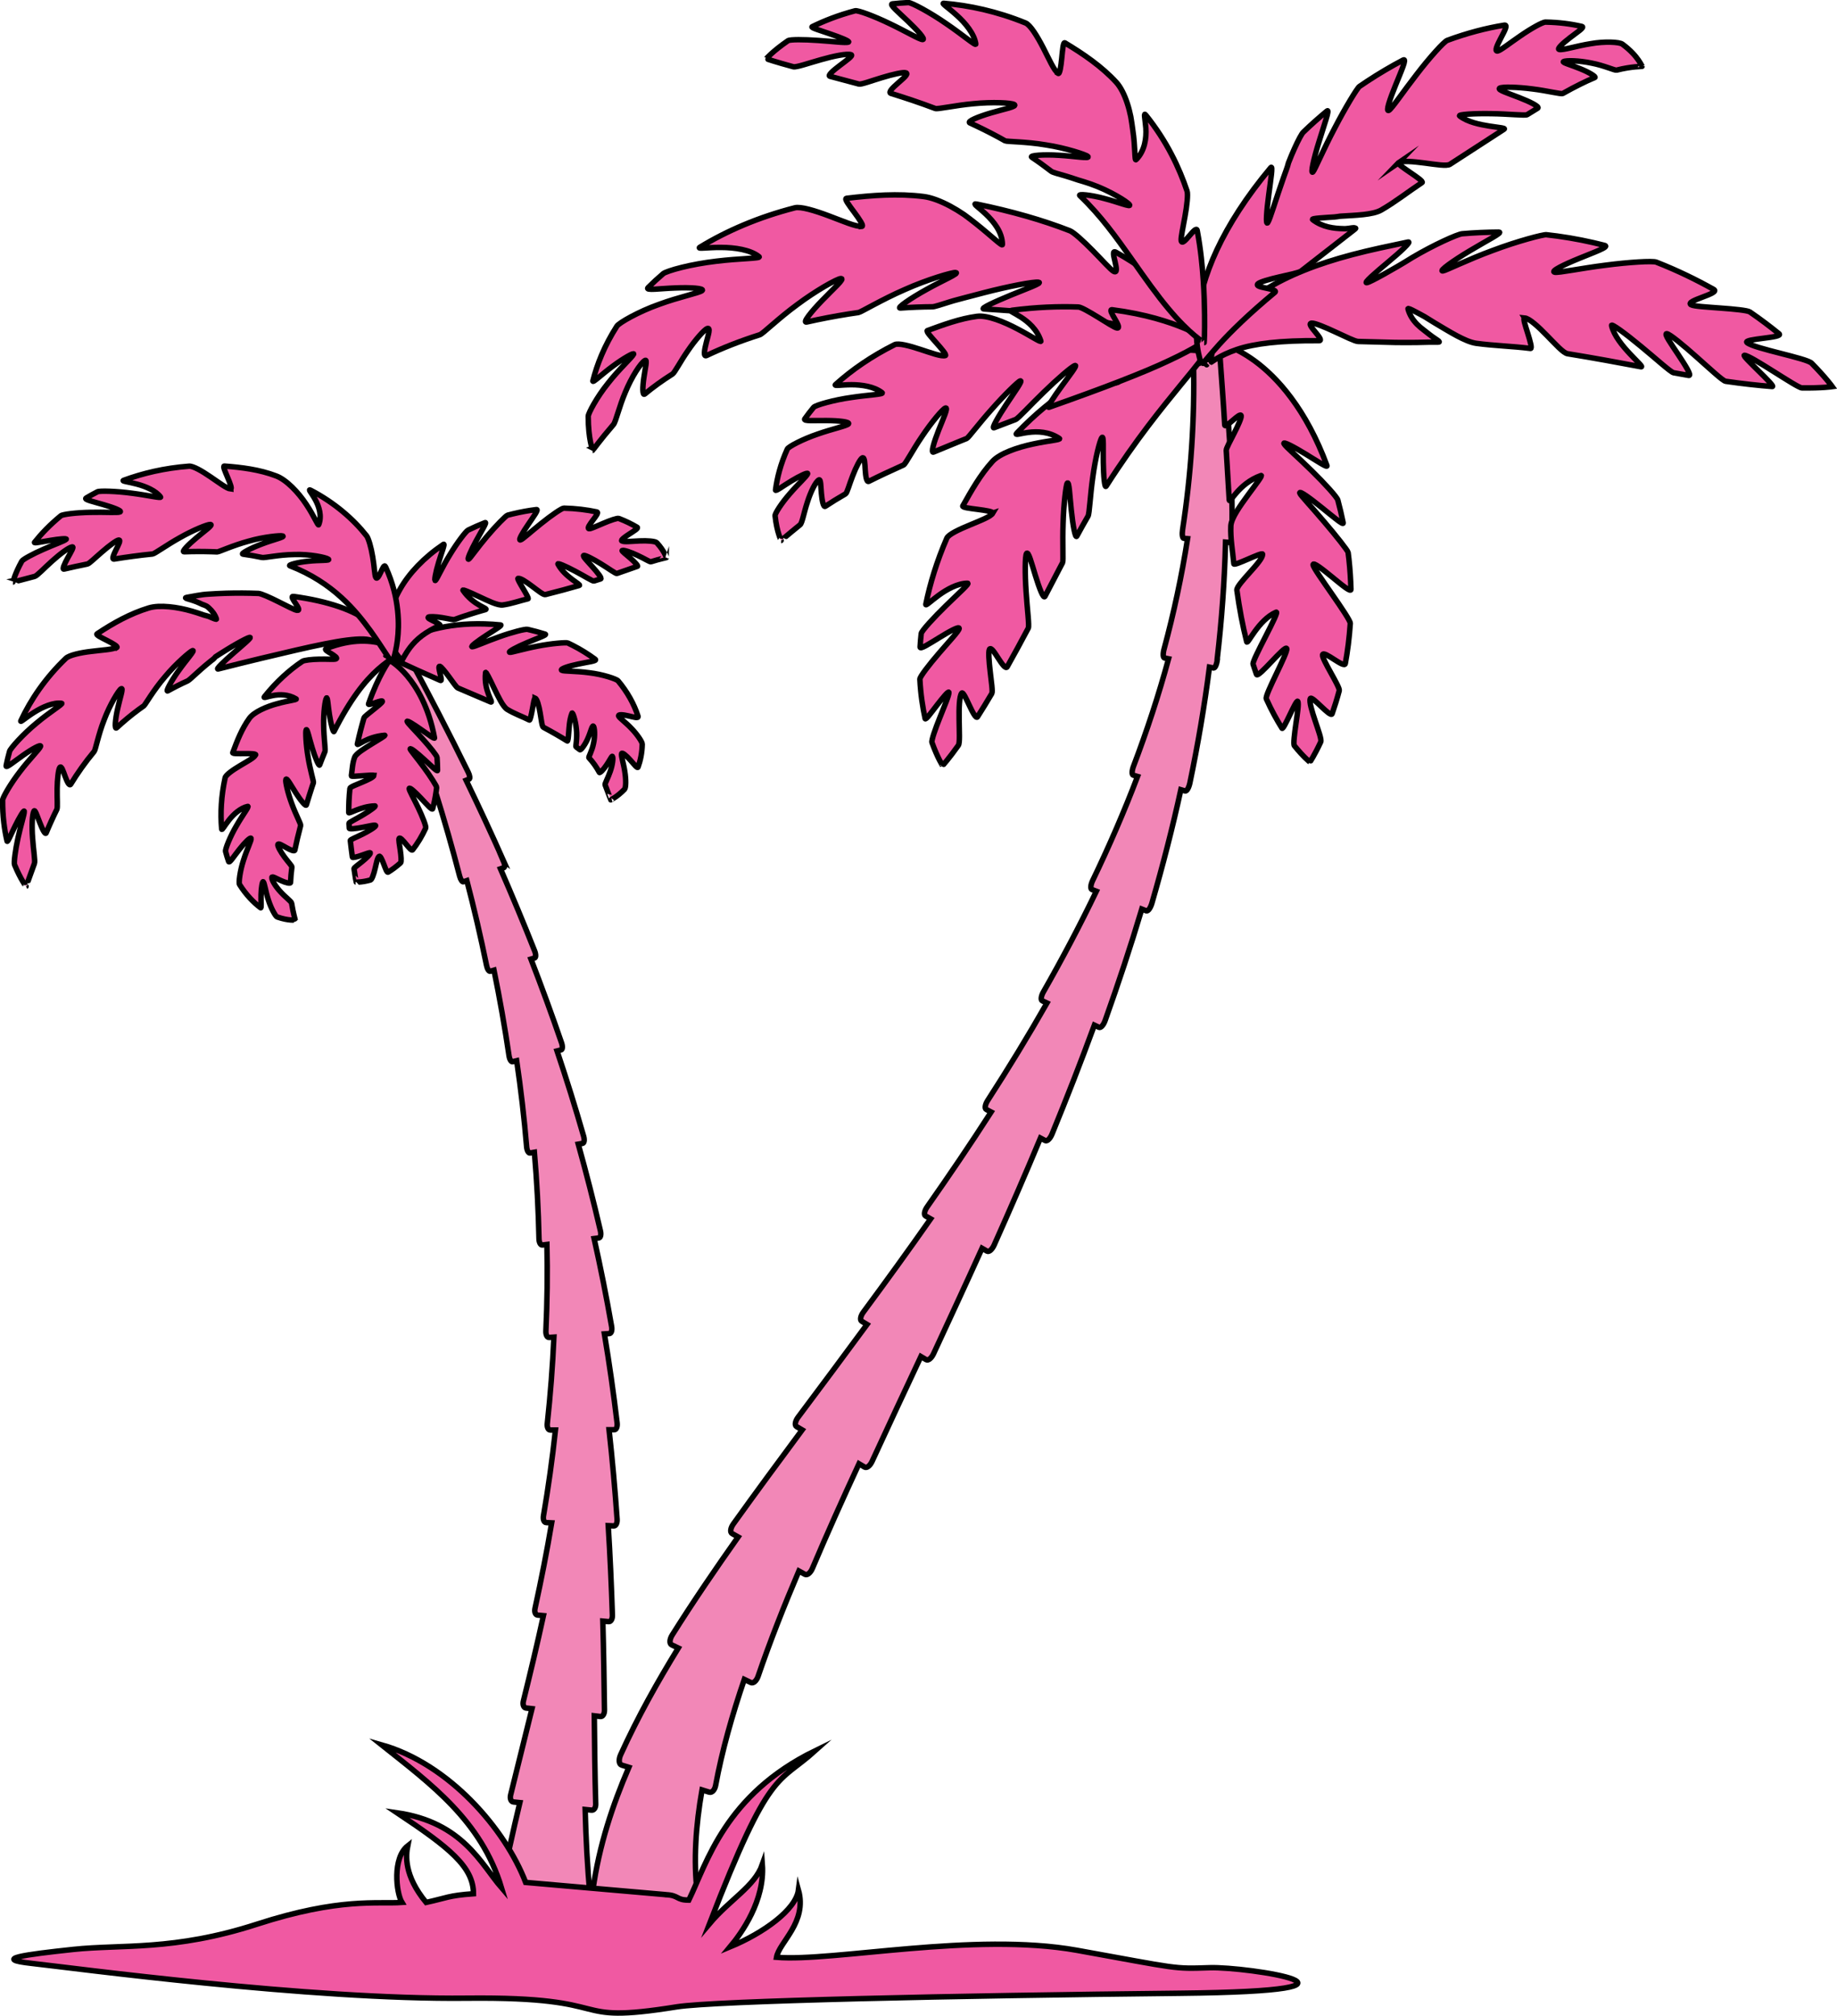 <svg xmlns="http://www.w3.org/2000/svg" id="Layer_2" data-name="Layer 2" viewBox="0 0 335.88 368.5"><defs><style>      .cls-1 {        fill: #f287b7;      }      .cls-1, .cls-2 {        stroke: #000;        stroke-miterlimit: 10;      }      .cls-2 {        fill: #f059a2;      }    </style></defs><g id="Layer_1-2" data-name="Layer 1"><g><path class="cls-1" d="M222.55,120.52c.83-7.13,1.35-14.28,1.53-21.42l.69,.06c.26,.02,.48-.7,.49-1.62,.14-10.56-.47-21.08-1.87-31.45-.12-.9-.4-1.61-.62-1.6l-4.18,.37c-.23,.02-.38,.75-.36,1.63,.22,10.18-.47,20.33-2,30.31-.13,.87-.04,1.59,.22,1.61l.69,.06c-1.07,6.82-2.51,13.56-4.3,20.18-.23,.85-.2,1.58,.08,1.63l.74,.15c-1.81,6.66-3.97,13.21-6.41,19.64-.31,.82-.33,1.56-.04,1.64l.78,.23c-2.46,6.46-5.21,12.79-8.2,19.01-.38,.79-.45,1.53-.15,1.65l.82,.32c-3,6.24-6.24,12.36-9.67,18.38-.44,.77-.54,1.51-.22,1.65l.86,.4c-3.44,6.04-7.06,11.96-10.83,17.8-.48,.74-.6,1.49-.27,1.66l.89,.47c-3.77,5.86-7.68,11.62-11.69,17.33-.51,.73-.65,1.47-.3,1.67l.93,.53c-4.01,5.72-8.12,11.39-12.29,17.03-.54,.72-.67,1.48-.31,1.69l.97,.58c-4.15,5.65-8.37,11.29-12.6,16.95-.54,.72-.67,1.49-.29,1.72l1.03,.61c-4.2,5.68-8.42,11.38-12.58,17.19-.53,.74-.64,1.53-.23,1.76l1.1,.62c-4.11,5.82-8.17,11.75-12.05,17.92-.5,.79-.54,1.61-.09,1.81l1.2,.57c-3.79,6.18-7.4,12.59-10.54,19.51-.4,.88-.32,1.74,.18,1.89l1.32,.41c-2.96,6.87-5.44,14.26-6.57,22.41-.14,1.04,.21,1.9,.74,1.89h17.55c.54,0,.88-.6,.79-1.35-.71-5.88-.28-12.32,.87-18.82l1.32,.41c.49,.15,1-.39,1.16-1.2,1.19-6.41,3.04-12.93,5.25-19.41l1.2,.57c.44,.21,1.02-.29,1.31-1.11,2.2-6.44,4.75-12.88,7.47-19.28l1.1,.61c.41,.23,1.01-.25,1.36-1.06,2.71-6.4,5.58-12.78,8.53-19.15l1.03,.61c.39,.23,1-.25,1.37-1.06,2.93-6.38,5.93-12.76,8.92-19.15l.97,.58c.36,.21,.97-.28,1.34-1.09,2.97-6.41,5.95-12.83,8.87-19.28l.92,.53c.35,.2,.93-.31,1.3-1.14,2.89-6.48,5.73-12.99,8.46-19.54l.89,.47c.33,.17,.89-.37,1.23-1.21,2.7-6.59,5.29-13.22,7.74-19.9l.85,.4c.32,.15,.83-.43,1.13-1.29,2.4-6.73,4.65-13.5,6.69-20.33l.82,.32c.31,.12,.76-.5,1.02-1.37,1.99-6.88,3.78-13.8,5.3-20.77l.78,.23c.29,.09,.68-.57,.87-1.46,1.47-7.02,2.67-14.08,3.58-21.17l.74,.15c.28,.06,.59-.64,.7-1.55Z"></path><path class="cls-1" d="M92.06,157.35c-2.2-4.95-4.48-9.85-6.83-14.71l.55-.22c.2-.08,.13-.65-.18-1.27-3.5-7.14-7.15-14.18-10.9-21.14-.32-.6-.73-1.03-.9-.95l-3.27,1.52c-.17,.08-.11,.66,.13,1.29,2.82,7.31,5.4,14.71,7.72,22.16,.21,.65,.53,1.11,.73,1.03l.55-.22c1.59,5.08,3.05,10.18,4.38,15.31,.17,.66,.49,1.12,.71,1.04l.61-.21c1.34,5.14,2.54,10.31,3.6,15.5,.13,.66,.44,1.14,.69,1.07l.67-.2c1.06,5.2,1.98,10.41,2.75,15.64,.1,.67,.39,1.16,.67,1.09l.73-.18c.77,5.24,1.38,10.5,1.82,15.75,.06,.67,.33,1.17,.63,1.12l.79-.14c.45,5.27,.73,10.55,.84,15.81,.01,.67,.28,1.19,.6,1.15l.85-.1c.12,5.29,.05,10.56-.19,15.82-.03,.67,.22,1.2,.56,1.18l.91-.06c-.24,5.28-.64,10.54-1.21,15.77-.08,.67,.15,1.21,.52,1.21h.97c-.57,5.25-1.3,10.48-2.19,15.68-.11,.66,.1,1.22,.48,1.24l1.02,.05c-.88,5.23-1.91,10.42-3.04,15.6-.15,.66,.05,1.23,.46,1.26l1.07,.1c-1.13,5.2-2.37,10.39-3.66,15.59-.17,.66,.04,1.24,.45,1.29l1.12,.13-3.9,15.74c-.17,.68,.05,1.27,.5,1.31l1.18,.12c-1.26,5.3-2.48,10.67-3.5,16.21-.13,.71,.14,1.3,.6,1.32l15.03,.61c.46,.02,.78-.49,.71-1.15-.5-5.13-.76-10.41-.9-15.73l1.18,.12c.44,.05,.78-.47,.75-1.15-.15-5.32-.21-10.7-.26-16.1l1.12,.13c.42,.05,.75-.47,.74-1.16-.07-5.41-.15-10.85-.3-16.28l1.07,.1c.4,.04,.71-.5,.68-1.19-.18-5.46-.42-10.92-.76-16.36l1.02,.05c.38,.02,.65-.53,.6-1.23-.38-5.47-.87-10.92-1.47-16.35h.97c.36,0,.59-.57,.5-1.27-.65-5.45-1.42-10.87-2.32-16.25l.92-.06c.34-.02,.52-.6,.4-1.29-.94-5.4-2.01-10.76-3.2-16.08l.86-.11c.32-.04,.45-.62,.29-1.3-1.24-5.33-2.59-10.62-4.05-15.85l.79-.14c.3-.05,.39-.64,.19-1.31-1.51-5.25-3.13-10.44-4.86-15.59l.73-.18c.28-.07,.32-.65,.09-1.31-1.77-5.15-3.64-10.25-5.59-15.3l.67-.2c.25-.07,.25-.66,0-1.3-2-5.05-4.09-10.05-6.24-15l.61-.21c.23-.08,.18-.65-.1-1.29Z"></path><path class="cls-2" d="M21.35,118.37c.28-.17-.73-.75-1.77-1.28-1.04-.54-2.12-1.03-1.82-1.23,2.92-1.95,6.09-3.71,9.43-4.72,2.02-.63,5.34-.16,7.91,.59,.65,.19,1.25,.38,1.79,.57,.27,.1,.51,.18,.82,.25l.42,.12,.3,.13c.76,.33,1.19,.5,1.14,.35-.26-.81-.77-1.47-1.38-2.02-.17-.13-.27-.27-.52-.38-.24-.11-.47-.2-.71-.28-.38-.18-.72-.34-1.07-.48-1.37-.53-2.44-.64-1.73-.79,.62-.12,1.23-.23,1.84-.33l1.1-.17,.36-.04,.22-.02,.42-.03c1.11-.08,2.19-.12,3.23-.16,2.09-.06,4.06-.04,5.92,.03,.51,.02,2.08,.73,3.6,1.49,1.52,.75,3,1.55,3.47,1.6,1.18,.14-1.72-2.69-.65-2.54,6.41,.88,11.2,2.55,13.94,4.78,1.39,1.12,1.94,2.29,2.06,3.13,.12,.84-.06,1.29-.03,1.28,0,0-.07-.1-.24-.29-.16-.18-.46-.46-.97-.69-.5-.23-1.21-.4-2.01-.42-.8-.02-1.8,.05-2.98,.2-2.36,.3-5.46,.94-9.37,1.84-3.89,.9-8.67,2.03-14.17,3.43-.54,.14,1.06-1.4,2.8-2.91,1.72-1.51,3.52-2.97,2.93-2.86-.3,.06-1.2,.51-2.38,1.18-.59,.33-1.25,.73-1.93,1.15l-1.04,.65-.53,.34-.26,.17c-.09,.06-.18,.12-.2,.16-.07,.18-.48,.46-.77,.69l-.89,.73c-.57,.48-1.09,.94-1.54,1.35-.91,.82-1.54,1.42-1.78,1.53-1.24,.56-2.45,1.17-3.62,1.82-.48,.27,.57-1.75,1.99-3.71,1.38-1.97,3.11-3.82,2.51-3.64-.36,.11-2.99,2.32-5.05,4.81-2.12,2.46-3.59,5.1-3.84,5.28l-.95,.68c-1.47,1.08-2.8,2.21-4.02,3.33-.42,.4-.27-1.51,.18-3.48,.42-1.97,1.15-3.98,.62-3.64-.44,.27-2.07,2.94-3.09,5.68-1.08,2.74-1.56,5.45-1.82,5.77-1.68,2.01-3.08,4.02-4.28,5.98-.26,.43-.68-.48-1.04-1.45-.36-.97-.67-2-.97-1.59-.25,.34-.46,2.13-.48,3.87-.03,1.75,.11,3.44-.05,3.77-.75,1.52-1.4,2.96-1.95,4.3-.18,.42-.72-.69-1.18-1.89-.48-1.19-.86-2.45-1.06-2.09-.33,.59-.42,2.81-.25,4.94,.14,2.14,.51,4.18,.33,4.65-.97,2.72-1.52,4.19-1.53,4.18,.02-.01-.95-1.18-2.1-3.96-.15-.35,.13-2.65,.63-4.89,.48-2.26,1.2-4.43,1.14-4.89-.04-.29-.9,1.14-1.65,2.67-.76,1.52-1.41,3.13-1.49,2.79-.48-2.05-.83-4.55-.81-7.49,0-.47,1.44-2.99,3.16-5.21,1.7-2.25,3.64-4.16,3.77-4.61,.15-.47-1.56,.46-3.19,1.62-1.64,1.14-3.21,2.48-3.1,1.9,.17-.85,.38-1.73,.63-2.62,.12-.5,2.47-3.16,4.95-5.18,2.46-2.07,4.95-3.54,4.57-3.6-1.47-.22-3.5,.67-5.04,1.65-1.55,.97-2.61,1.97-2.41,1.53,1.79-3.84,4.49-7.83,8.22-11.4,.6-.58,2.64-1.04,4.64-1.27,2-.26,3.96-.33,4.64-.75Z"></path><path class="cls-2" d="M46.74,137.98c.08-.2-1-.23-2.09-.22-1.08,0-2.18,.04-2.09-.18,.8-2.16,1.66-4.37,3.03-6.26,.82-1.15,3.13-2.16,5.13-2.69,2.01-.56,3.69-.71,3.42-.87-1.45-.87-3.05-.84-4.21-.62-1.15,.21-1.86,.57-1.55,.18,2.16-2.7,4.53-4.84,6.9-6.42,.33-.22,1.74-.38,3.12-.4,1.38-.03,2.71,.08,3.02-.04,.39-.15-.22-.57-.86-.97-.64-.39-1.31-.75-.92-.92,2.32-.93,4.48-1.33,6.3-1.38,1.83-.04,3.29,.25,4.38,.61,2.17,.76,2.9,1.62,2.91,1.59l-1.15,.73c-.74,.47-1.81,1.2-2.99,2.25-2.38,2.12-5.08,5.51-8.01,11.34-.14,.29-.57-1.3-.83-2.98-.28-1.67-.34-3.43-.56-3.13-.24,.32-.57,2.7-.51,4.98,.02,2.29,.36,4.47,.24,4.79-.34,.82-.66,1.64-.97,2.46-.12,.34-.83-1.31-1.36-3.09-.55-1.77-.92-3.66-1.12-3.31-.13,.21-.04,2.67,.36,4.98,.37,2.33,1.04,4.47,.98,4.66l-.25,.74c-.38,1.16-.72,2.27-1.04,3.32-.1,.37-1.07-.84-1.94-2.2-.87-1.35-1.64-2.83-1.81-2.45-.14,.31,.35,2.49,1.09,4.46,.72,1.99,1.68,3.71,1.61,3.97-.43,1.63-.78,3.12-1.06,4.49-.06,.3-.81-.02-1.55-.44-.74-.41-1.47-.89-1.56-.57-.07,.27,.51,1.33,1.19,2.24,.67,.93,1.41,1.67,1.38,1.88-.13,1-.21,1.93-.25,2.81,0,.27-.84,.06-1.69-.32-.85-.37-1.67-.89-1.72-.61-.07,.46,.69,1.7,1.62,2.68,.91,1,1.94,1.71,1.99,2.04,.3,1.9,.68,3.07,.65,3.07,0-.03-1.15,.19-3.3-.56-.28-.09-1.12-1.57-1.6-3.11-.51-1.54-.7-3.08-.94-3.32-.15-.15-.37,1.04-.4,2.31-.05,1.26,.12,2.6-.09,2.44-1.29-.97-2.66-2.38-3.84-4.25-.2-.3,.08-2.5,.72-4.44,.61-1.96,1.48-3.67,1.39-3.98-.09-.32-1.16,.74-2.13,1.98-.98,1.22-1.84,2.63-1.98,2.23-.21-.59-.39-1.21-.56-1.84-.1-.36,.85-2.77,2.01-4.72,1.14-1.98,2.38-3.58,2.04-3.51-1.34,.3-2.57,1.42-3.41,2.48-.84,1.05-1.31,1.99-1.35,1.66-.26-2.9-.09-6.06,.63-9.36,.12-.54,1.4-1.43,2.71-2.21,1.31-.79,2.64-1.47,2.83-1.96Z"></path><path class="cls-2" d="M68.34,141.75c.03-.22-4.14,.33-4.1,.09,.17-1.11,.18-2.28,.6-3.4,.25-.68,1.8-1.62,3.18-2.48,1.39-.85,2.62-1.57,2.31-1.55-3.34,.27-5.09,2.09-4.99,1.59,.38-1.74,.79-3.33,1.22-4.79,.13-.37,3.25-2.55,3.35-2.97,.14-.48-2.68,.89-2.53,.44,1.77-5.13,3.82-7.98,3.84-7.97,0,0,1.38,.68,3.18,2.78,1.77,2.1,3.99,5.68,5.05,11.4,.05,.29-1.21-.67-2.49-1.55-1.27-.9-2.58-1.72-2.52-1.45,.06,.28,1.47,1.66,2.81,3.16,1.35,1.49,2.64,3.1,2.66,3.41,.05,.79,.09,1.58,.09,2.37,0,.33-1.21-.89-2.46-2.02-1.25-1.14-2.54-2.19-2.54-1.89,0,.18,1.3,1.71,2.52,3.38,1.22,1.65,2.35,3.45,2.32,3.64l-.09,.71c-.15,1.11-.37,2.17-.64,3.18-.1,.35-1.08-.81-2.11-1.89-1.03-1.09-2.1-2.1-2.18-1.8-.07,.25,.84,1.81,1.64,3.5,.81,1.68,1.5,3.48,1.38,3.73-.69,1.51-1.51,2.84-2.39,3.97-.19,.25-.69-.41-1.22-1.04-.52-.64-1.06-1.26-1.24-1.05-.15,.17,.06,1.18,.2,2.21,.15,1.03,.23,2.11,.06,2.26-.77,.69-1.54,1.26-2.28,1.71-.23,.14-.49-.68-.8-1.46-.3-.79-.64-1.55-.83-1.44-.32,.18-.5,1.2-.75,2.22-.24,1.02-.58,2.04-.86,2.12-1.63,.45-2.6,.37-2.6,.38-.01,0-.19-.94-.4-2.44-.03-.19,.77-.71,1.52-1.34,.77-.62,1.5-1.33,1.45-1.56-.03-.15-.84,.2-1.64,.46-.81,.28-1.61,.47-1.63,.32-.12-.92-.26-1.94-.38-3.04-.02-.17,1.16-.62,2.33-1.21,1.17-.59,2.33-1.31,2.3-1.52-.03-.22-1.23,.1-2.43,.32-1.2,.23-2.38,.36-2.39,.16l-.05-.91c0-.16,1.36-.8,2.63-1.57,1.27-.75,2.43-1.6,2.1-1.6-2.61,.07-4.78,1.55-4.78,1.22,0-1.36,.05-2.81,.22-4.42,.03-.26,1.11-.65,2.19-1.11,1.08-.45,2.17-.96,2.2-1.26Z"></path><path class="cls-2" d="M97.84,127.63c-.15-.07-.31,.98-.5,2.01-.19,1.04-.42,2.06-.54,1.99-1.29-.65-2.73-1.14-4.07-1.96-.79-.5-1.64-2.33-2.44-3.97-.78-1.63-1.47-3.05-1.51-2.74-.39,3.33,1.57,5.62,.94,5.36l-6.01-2.56c-.25-.11-.9-1.06-1.59-2-.69-.94-1.42-1.86-1.68-1.95-.62-.23,.65,2.82,.09,2.58-3.22-1.4-5.68-2.53-7.38-3.32-1.7-.78-2.64-1.25-2.63-1.26,0,.03,1-1.52,4.27-3.14,3.24-1.57,8.72-3.22,16.74-2.43,.4,.05-1.18,.95-2.67,1.94-1.5,.98-2.9,2.03-2.53,2.05,.39,.02,2.57-.98,4.9-1.8,2.32-.84,4.81-1.48,5.23-1.38,1.08,.25,2.15,.53,3.22,.87,.44,.14-1.51,.78-3.33,1.57-1.83,.77-3.54,1.67-3.14,1.76,.24,.06,2.59-.66,5.13-1.14,2.51-.5,5.23-.7,5.48-.57l.94,.46c1.45,.74,2.81,1.59,4.07,2.52,.43,.33-1.42,.49-3.14,.88-1.73,.36-3.35,.89-2.99,1.13,.3,.2,2.59,.12,5.03,.45,2.43,.28,5.02,1.14,5.29,1.49,1.67,1.99,2.92,4.23,3.63,6.44,.16,.49-.81,.16-1.76-.05-.96-.22-1.9-.33-1.77,.05,.11,.31,1.29,1.14,2.35,2.27,1.07,1.1,1.98,2.49,1.96,2.85-.03,1.61-.34,3.02-.76,4.18-.13,.36-.75-.54-1.46-1.31-.7-.79-1.47-1.42-1.55-1.14-.12,.45,.37,1.82,.58,3.29,.24,1.46,.21,2.95-.04,3.22-1.49,1.53-2.54,1.92-2.53,1.94-.01,.01-.37-1.05-1.03-2.74-.08-.21,.53-1.26,.94-2.46,.42-1.19,.59-2.52,.39-2.74-.11-.14-.53,.83-1.1,1.62-.54,.81-1.2,1.47-1.28,1.31-.51-.94-1.15-1.87-1.91-2.68-.12-.12,.56-1.19,.84-2.62,.32-1.39,.19-3.03-.04-3.16-.23-.15-.51,1.19-1.04,2.34-.52,1.17-1.26,2.09-1.41,1.97l-.7-.52c-.12-.08,.25-1.55,.06-3.2-.14-1.63-.7-3.27-.81-2.95-.48,1.24-.52,2.6-.6,3.57-.07,.98-.14,1.59-.27,1.5-1.18-.74-2.61-1.57-4.35-2.5-.28-.15-.37-1.37-.6-2.63-.21-1.25-.55-2.54-.92-2.7Z"></path><path class="cls-2" d="M94.72,105.74c-.31,.08,2.16,3.64,1.82,3.72-1.54,.37-3.04,.92-4.61,1.13-.94,.12-2.74-.78-4.37-1.54-1.62-.76-3.07-1.39-2.9-1.13,1.89,2.77,4.74,3.32,4.12,3.51-2.18,.62-4.07,1.23-5.68,1.82-.22,.08-1.26-.19-2.35-.36-1.08-.17-2.21-.21-2.42-.08-.26,.16,.4,.45,1.04,.77,.64,.32,1.26,.66,1.04,.76-1.31,.59-2.37,1.21-3.27,1.88-.89,.67-1.59,1.41-2.12,2.09-1.05,1.4-1.49,2.42-1.51,2.4,0,0-.36-.26-.89-1-.52-.74-1.24-2.02-1.44-4.12-.21-2.08,.29-4.98,1.97-7.89,1.66-2.92,4.36-5.78,7.93-8.19,.36-.24-.35,1.52-.88,3.3-.55,1.78-.87,3.55-.58,3.29,.3-.27,1.3-2.55,2.66-4.73,1.33-2.2,2.92-4.28,3.32-4.47,1.02-.5,2.05-.95,3.09-1.36,.42-.17-.67,1.56-1.62,3.31-.96,1.76-1.75,3.55-1.37,3.37,.22-.11,1.65-2.17,3.32-4.14,1.66-1.97,3.52-3.84,3.78-3.9l.95-.24c1.49-.36,2.94-.62,4.33-.79,.48-.06-.56,1.33-1.52,2.75-.97,1.42-1.84,2.87-1.41,2.81,.34-.05,2.01-1.59,3.82-3.03,1.8-1.45,3.76-2.8,4.12-2.79,2.18,.05,4.19,.3,6.02,.69,.41,.09-.17,.8-.71,1.52-.54,.72-1.07,1.46-.72,1.55,.29,.07,1.46-.5,2.69-1.01,1.22-.52,2.51-.97,2.79-.86,1.25,.48,2.36,1.03,3.33,1.6,.3,.18-.58,.68-1.41,1.23-.84,.54-1.62,1.12-1.38,1.27,.4,.24,1.79,.06,3.23,0,1.42-.07,2.9,.05,3.16,.33,1.47,1.61,1.73,2.75,1.74,2.73,0,.01-1.09,.21-2.81,.75-.21,.06-1.25-.62-2.46-1.17-1.2-.57-2.52-1.02-2.79-.89-.17,.08,.71,.72,1.49,1.41,.8,.69,1.47,1.42,1.29,1.48l-3.75,1.31c-.22,.07-1.48-.88-2.89-1.74-1.4-.87-2.93-1.66-3.18-1.55-.27,.11,.73,1.1,1.63,2.12,.92,1.02,1.74,2.07,1.47,2.16l-1.23,.39c-.23,.07-1.82-.95-3.47-1.81-1.63-.87-3.27-1.58-3.11-1.28,1.24,2.37,4.34,3.76,3.9,3.9-1.89,.55-3.96,1.11-6.2,1.67-.37,.09-1.36-.73-2.42-1.52-1.05-.79-2.17-1.54-2.57-1.43Z"></path><path class="cls-2" d="M42.17,89.37c.29,.02-.1-1.03-.55-2.09-.44-1.05-.92-2.1-.6-2.08,3.13,.23,6.41,.63,9.47,1.8,1.86,.69,4.08,3.02,5.49,5.17,1.45,2.15,2.17,4.04,2.29,3.75,.63-1.58,.06-3.36-.64-4.61-.69-1.26-1.42-2-.8-1.68,4.34,2.27,7.78,5.26,10.2,8.33,.34,.43,.84,2.14,1.11,3.82,.29,1.68,.36,3.31,.54,3.72,.22,.52,.6-.18,.94-.9,.34-.72,.65-1.49,.88-.98,1.37,2.99,1.96,5.7,2.2,7.96,.24,2.26,.14,4.09-.04,5.5-.38,2.83-.98,4.07-.96,4.08,0,0-.35-.46-.99-1.44-.65-.97-1.58-2.45-2.9-4.3-2.68-3.68-6.87-8.92-14.8-11.99-.4-.15,1.42-.65,3.39-.84,1.96-.22,4.06-.07,3.64-.37-.43-.33-3.41-.95-6.23-.85-2.83,.03-5.45,.64-5.89,.54-1.15-.25-2.32-.45-3.5-.61-.49-.06,1.38-1.08,3.45-1.85,2.06-.8,4.33-1.29,3.81-1.48-.31-.13-3.41,.14-6.24,.96-2.86,.77-5.43,1.97-5.72,1.96l-1.09-.04c-1.71-.05-3.36-.04-4.96,.02-.55,.02,.76-1.31,2.24-2.55,1.47-1.25,3.13-2.39,2.56-2.45-.47-.05-3.16,1.03-5.57,2.41-2.44,1.35-4.59,2.94-5,2.99-2.53,.25-4.87,.58-7.03,.93-.48,.08-.09-.82,.35-1.72,.44-.9,.94-1.81,.47-1.76-.39,.04-1.74,1.04-2.98,2.12-1.25,1.06-2.38,2.19-2.72,2.26-1.55,.31-2.98,.63-4.28,.93-.4,.1,.08-.96,.65-2.01,.57-1.05,1.23-2.1,.85-2.05-.62,.08-2.24,1.29-3.69,2.6-1.46,1.3-2.74,2.69-3.18,2.8-2.56,.69-3.97,1.04-3.98,1.03,.02,0,.29-1.39,1.63-3.82,.17-.31,2.02-1.33,3.94-2.16,1.91-.86,3.88-1.53,4.17-1.84,.18-.2-1.35-.06-2.89,.2-1.54,.24-3.09,.6-2.89,.35,1.2-1.51,2.77-3.18,4.81-4.85,.32-.27,2.91-.58,5.44-.62,2.54-.07,5,.12,5.38-.08,.39-.21-1.29-.83-3.06-1.34-1.76-.52-3.6-.92-3.15-1.19,.66-.39,1.35-.78,2.07-1.15,.4-.21,3.53-.12,6.36,.27,2.85,.36,5.39,.97,5.18,.68-.86-1.16-2.72-1.93-4.3-2.35-1.58-.43-2.85-.54-2.46-.69,3.46-1.28,7.46-2.25,11.98-2.59,.73-.06,2.37,.89,3.9,1.94,1.55,1.04,2.98,2.16,3.7,2.23Z"></path><path class="cls-2" d="M157.57,41.39c.44-.04-.44-1.32-1.37-2.58-.93-1.26-1.9-2.5-1.42-2.56,4.62-.55,9.41-.92,14.11-.32,1.42,.18,3.13,.84,4.84,1.75,.85,.46,1.71,.98,2.53,1.54,.77,.55,1.49,1.12,2.19,1.67,2.78,2.21,4.84,4.23,4.83,3.81-.01-4.57-6.48-7.77-4.7-7.39,6.31,1.29,12.04,2.92,17.03,4.87,.7,.27,2.49,1.9,4.17,3.61,1.69,1.7,3.24,3.47,3.82,3.8,.73,.41,.53-.65,.28-1.72-.25-1.07-.55-2.15,.16-1.76,4.11,2.28,7.43,4.81,9.9,7.31,2.49,2.5,4.11,4.96,5.07,7,.97,2.05,1.33,3.65,1.49,4.7,.15,1.05,.12,1.56,.13,1.56,0,.01-.67-.56-2.05-1.55-1.38-.98-3.51-2.3-6.6-3.5-3.08-1.21-7.13-2.3-12.4-3.16-5.28-.87-11.75-1.5-19.68-1.99-.79-.05,2.04-1.34,4.93-2.53,2.89-1.19,5.87-2.24,5.06-2.36-.86-.14-5.49,.75-10,1.92l-3.33,.87c-1.05,.29-2.14,.55-2.9,.8-1.62,.51-2.79,.9-3.17,.9-1.94,.01-3.91,.09-5.86,.23-.81,.06,1.87-1.8,4.82-3.42,2.93-1.65,6.14-2.98,5.27-3.07-.52-.07-5.09,1.23-9.28,3.11-4.22,1.83-8.01,4.13-8.47,4.2l-1.75,.26c-2.71,.43-5.29,.93-7.73,1.48-.84,.2,.88-1.95,2.89-4.01,1.98-2.07,4.24-4.02,3.35-3.94-.73,.06-4.59,2.23-7.96,4.76-3.43,2.5-6.26,5.31-6.84,5.51-3.65,1.16-6.88,2.44-9.74,3.8-.62,.3-.4-1.04-.04-2.41,.35-1.37,.83-2.76,.16-2.52-.55,.2-2.21,2.09-3.55,4.07-1.38,1.97-2.39,3.99-2.81,4.25-1.9,1.2-3.58,2.42-5.05,3.64-.46,.38-.43-1.25-.18-2.96,.23-1.71,.7-3.46,.21-3.17-.81,.47-2.47,3.06-3.58,5.77-1.16,2.7-1.75,5.43-2.18,5.94-2.54,2.95-3.79,4.76-3.82,4.73,.04,0-.8-1.95-.8-6.23,0-.54,1.56-3.49,3.62-6.04,2.01-2.59,4.41-4.73,4.68-5.32,.16-.38-1.89,.76-3.82,2.21-1.95,1.42-3.74,3.17-3.63,2.68,.74-2.96,2.09-6.42,4.39-10.01,.36-.59,3.98-2.67,7.68-3.97,3.7-1.37,7.39-2.1,7.89-2.52,.53-.43-2.12-.61-4.87-.49-2.75,.09-5.59,.53-5-.06,.87-.87,1.8-1.73,2.78-2.56,.27-.23,1.59-.7,3.38-1.14,1.8-.45,4.06-.86,6.23-1.12,4.35-.54,8.3-.5,7.91-.83-1.54-1.27-4.5-1.7-6.97-1.7-2.46-.02-4.42,.32-3.86-.03,4.93-3.01,10.77-5.52,17.36-7.21,1.07-.28,3.7,.52,6.22,1.47,2.53,.94,4.94,2.02,6.03,1.91Z"></path><path class="cls-2" d="M181.51,93.8c.15-.27-1.29-.49-2.73-.68-1.45-.19-2.9-.35-2.74-.64,1.57-2.79,3.2-5.69,5.41-8.12,1.33-1.48,4.61-2.59,7.43-3.19,2.82-.62,5.18-.77,4.82-1.01-1.86-1.27-4.04-1.33-5.64-1.12-1.6,.2-2.61,.62-2.13,.12,3.35-3.51,6.79-6.28,10.07-8.4,.46-.3,2.37-.51,4.24-.59,1.88-.1,3.72-.08,4.15-.28,.53-.25-.34-.75-1.23-1.22-.89-.47-1.82-.92-1.3-1.16,6.11-2.81,10.99-3.44,14.11-3.52,3.15-.06,4.67,.37,4.67,.36,.04,.03-1.56,2.18-4.83,6.11-3.25,3.99-7.98,9.7-13.56,18.42-.28,.44-.49-1.94-.52-4.39-.05-2.44,.11-4.95-.25-4.5-.39,.45-1.22,3.87-1.67,7.23-.48,3.37-.61,6.65-.87,7.13-.7,1.21-1.39,2.43-2.05,3.66-.28,.51-.74-2.08-1.01-4.75-.3-2.66-.38-5.42-.75-4.92-.22,.3-.66,3.86-.75,7.34-.13,3.48,.07,6.87-.09,7.17l-.59,1.12-2.63,5.04c-.29,.56-1.07-1.58-1.76-3.81-.69-2.22-1.28-4.54-1.62-4.01-.28,.44-.3,3.72-.08,6.92,.2,3.2,.62,6.3,.4,6.72-1.35,2.54-2.63,4.9-3.85,7.06-.27,.48-.96-.51-1.63-1.55-.67-1.03-1.32-2.1-1.61-1.66-.23,.37-.09,2.25,.13,4.1,.21,1.85,.49,3.66,.29,4-.91,1.55-1.79,2.97-2.61,4.26-.26,.4-.89-.81-1.49-2.08-.6-1.26-1.17-2.57-1.42-2.23-.42,.56-.49,2.76-.45,4.89,.02,2.14,.16,4.22-.15,4.64-1.74,2.45-2.88,3.7-2.88,3.69,0,0-.9-1.35-1.94-4.23-.13-.36,.61-2.48,1.45-4.56,.82-2.09,1.73-4.14,1.64-4.6-.07-.29-1.15,1.02-2.2,2.38-1.05,1.36-2.06,2.76-2.14,2.42-.44-2.02-.82-4.42-.96-7.2-.02-.44,1.69-2.65,3.49-4.74,1.79-2.1,3.67-4.07,3.7-4.53,.03-.48-1.8,.54-3.6,1.65-1.81,1.1-3.59,2.27-3.55,1.73,.05-.79,.11-1.62,.21-2.46,.05-.47,2.32-2.95,4.55-5.12,2.23-2.19,4.4-4.08,3.92-4.08-1.84,.02-3.82,1.15-5.29,2.22-1.46,1.07-2.43,2.04-2.34,1.62,.77-3.75,1.99-7.81,3.84-12.07,.3-.69,2.22-1.59,4.16-2.39,1.94-.81,3.88-1.54,4.26-2.2Z"></path><path class="cls-2" d="M172.85,65c.28-.1-.66-1.21-1.63-2.3-.96-1.09-1.96-2.16-1.65-2.27,2.95-1.08,5.95-2.19,9.05-2.6,1.88-.26,4.97,1,7.44,2.31,2.48,1.29,4.38,2.6,4.25,2.2-1.38-4.3-6.57-5.47-5.3-5.62,4.51-.59,8.57-.73,12.17-.6,.5,.02,2.07,.93,3.6,1.87,1.54,.94,3.02,1.92,3.47,1.97,1.13,.11-1.94-3.47-.91-3.34,6.15,.8,10.49,2.24,13.27,3.41,2.79,1.18,4.04,2.09,4.04,2.08,0,.01-2.1,1.56-6.79,3.75-4.67,2.23-11.96,5.03-22.05,8.59-.5,.18,.84-1.84,2.29-3.83,1.44-1.99,3-3.96,2.45-3.8-.57,.16-3.22,2.45-5.66,4.83-2.47,2.38-4.7,4.84-5.2,5.04l-3.93,1.5c-.53,.21,.77-2.05,2.26-4.29,1.47-2.24,3.1-4.44,2.51-4.27-.35,.09-2.91,2.57-5.18,5.16-2.31,2.57-4.29,5.24-4.58,5.36l-1.12,.45-4.96,2.04c-.54,.23,.09-1.87,.93-3.99,.83-2.11,1.83-4.24,1.25-4.06-.49,.14-2.55,2.6-4.25,5.14-1.74,2.53-3.04,5.1-3.41,5.27-2.34,1.05-4.44,2.03-6.35,2.99-.42,.21-.58-.92-.66-2.09-.08-1.17-.08-2.39-.53-2.2-.37,.16-1.18,1.73-1.77,3.3-.62,1.57-1.01,3.11-1.3,3.28-1.34,.77-2.57,1.53-3.69,2.27-.35,.23-.6-1-.72-2.32-.12-1.31-.1-2.69-.46-2.5-.6,.3-1.52,2.2-2.12,4.11-.63,1.91-.94,3.79-1.32,4.09-2.2,1.78-3.46,2.89-3.47,2.87,.03,0-.77-1.42-1.1-4.52-.05-.39,1.21-2.35,2.71-4.05,1.47-1.73,3.14-3.2,3.24-3.65,.06-.29-1.47,.43-2.97,1.34-1.5,.9-2.95,2.01-2.9,1.65,.28-2.17,.91-4.72,2.15-7.47,.19-.45,2.87-1.84,5.56-2.75,2.69-.95,5.35-1.5,5.63-1.86,.3-.37-1.78-.6-3.94-.61-2.15-.04-4.39,.17-4.05-.31,.5-.71,1.04-1.41,1.62-2.11,.32-.4,3.76-1.37,6.89-1.8,3.15-.48,6-.57,5.63-.87-1.46-1.14-3.73-1.46-5.59-1.46-1.85,0-3.27,.28-2.93-.03,3-2.71,6.63-5.2,10.8-7.29,.68-.34,2.73,.21,4.7,.86,1.98,.64,3.9,1.37,4.6,1.12Z"></path><path class="cls-2" d="M230.85,101.3c-.05-.46-5.2,2.25-5.25,1.77-.22-2.31-.65-4.61-.55-6.93,.06-1.4,1.69-3.67,3.15-5.67,1.47-1.99,2.76-3.67,2.36-3.54-4.22,1.48-5.74,5.38-5.81,4.43l-.54-9.03c-.02-.37,.73-1.71,1.43-3.11,.71-1.39,1.36-2.83,1.3-3.2-.1-.88-2.95,2.48-3.01,1.66-.28-4.69-.57-8.35-.75-10.92-.2-2.55-.23-3.97-.21-3.97-.03,.04,2.42,.28,6.45,3.19,1.99,1.46,4.35,3.63,6.69,6.79,2.34,3.14,4.64,7.26,6.51,12.34,.18,.51-1.85-.86-3.9-2.11-2.06-1.26-4.16-2.37-3.96-1.9,.21,.48,2.7,2.6,5.07,4.95,2.38,2.33,4.64,4.82,4.78,5.36,.37,1.38,.7,2.77,.98,4.16,.12,.57-1.89-1.16-3.93-2.79-2.04-1.65-4.13-3.19-4.01-2.64,.07,.32,2.35,2.74,4.52,5.31,2.18,2.56,4.27,5.2,4.32,5.54l.15,1.23c.21,1.92,.32,3.76,.37,5.52,.01,.6-1.7-.83-3.43-2.25-1.74-1.42-3.5-2.82-3.49-2.25,0,.46,1.75,2.89,3.45,5.36,1.71,2.46,3.38,4.92,3.35,5.36-.18,2.69-.5,5.13-.91,7.34-.18,.98-3.95-2.5-4.16-1.6-.17,.76,3.23,5.88,3.05,6.54-.41,1.55-.86,2.96-1.3,4.23-.29,.82-3.71-3.43-3.99-2.76-.24,.57,.32,2.35,.9,4.09,.58,1.74,1.2,3.41,1,3.83-1.12,2.41-1.97,3.68-1.98,3.67,0,0-1.17-.91-2.84-2.99-.21-.26,.02-2.14,.29-4.01,.27-1.88,.56-3.75,.33-4.09-.3-.45-2.59,5.38-2.88,4.91-.94-1.5-1.93-3.29-2.87-5.38-.32-.7,4.02-8.48,3.74-9.18-.3-.76-5.24,5.53-5.53,4.72-.21-.6-.42-1.23-.63-1.87-.22-.73,5.06-9.86,4.21-9.5-3.29,1.44-5.21,6.05-5.37,5.41-.73-2.88-1.33-6.03-1.8-9.43-.14-1.08,4.85-5.35,4.69-6.56Z"></path><path class="cls-2" d="M278.77,58.14c-.35-.03,.12,1.37,.56,2.78,.44,1.41,.84,2.82,.51,2.78-3.28-.42-6.63-.49-9.93-.94-1.99-.28-4.95-2.17-7.6-3.74l-1.83-1.13c-.58-.34-1.18-.63-1.63-.88-.93-.49-1.46-.74-1.41-.54,.29,1.1,.89,2.02,1.63,2.78,.37,.38,.77,.72,1.19,1.03,.39,.3,.74,.58,1.06,.83,1.26,.99,2.31,1.44,1.6,1.44h-1.77s-2.07,.05-2.07,.05c-1.4,.02-2.69,.01-3.93,0l-6.84-.18c-.58-.02-2.38-.92-4.21-1.76-1.82-.85-3.69-1.62-4.25-1.59-.68,.03-.02,.82,.64,1.62,.65,.79,1.29,1.6,.69,1.59-7.03-.06-11.85,.52-15.05,1.61-3.18,1.08-4.7,2.39-4.71,2.33,.02,0-.09-.79,.38-2.44,.46-1.63,1.67-4.19,4.41-6.87,2.71-2.67,6.85-5.34,12.2-7.48,2.67-1.08,5.65-2.04,8.88-2.89,3.21-.85,6.75-1.58,10.17-2.3,.69-.15-1.37,1.78-3.69,3.7-2.29,1.92-4.58,3.88-3.83,3.73,.39-.08,1.54-.68,3.06-1.52,1.52-.85,3.43-1.94,5.19-3.05,3.92-2.33,8.31-4.3,9.17-4.37,2.22-.19,4.46-.29,6.68-.3,.92,0-2.3,1.6-5.29,3.41-3.01,1.79-5.78,3.77-4.93,3.69,.5-.05,4.65-2.12,9.15-3.76,4.47-1.69,9.23-2.93,9.77-2.86l1.97,.24c3.07,.42,5.97,1.01,8.69,1.71,.94,.25-1.88,1.23-4.62,2.36-2.74,1.11-5.37,2.38-4.51,2.55,.69,.14,4.89-.74,9.22-1.28,4.32-.57,8.7-.83,9.35-.57,3.98,1.56,7.45,3.28,10.5,4.99,1.34,.74-5.38,2.06-4.15,2.8,.5,.29,2.97,.42,5.42,.61,2.46,.18,4.91,.41,5.35,.71,2.01,1.38,3.77,2.72,5.32,3.98,.96,.77-6.68,.9-5.85,1.62,1.32,1.11,10.91,2.83,11.82,3.77,2.63,2.67,3.77,4.28,3.77,4.28,0,0-1.9,.28-5.57,.23-.91-.03-9.32-5.95-10.49-5.96-.71-.04,5.9,5.76,5.08,5.71-2.46-.19-5.32-.5-8.52-.96-.52-.07-2.86-2.27-5.28-4.41-2.41-2.15-4.92-4.23-5.48-4.29-.58-.06,.79,1.87,2.09,3.82,1.3,1.95,2.53,3.91,1.92,3.81l-2.76-.49c-.52-.09-3.27-2.6-6.01-4.85-2.72-2.26-5.44-4.26-5.34-3.78,.44,1.86,2.04,3.76,3.39,5.2,1.35,1.44,2.46,2.42,1.99,2.34-4.15-.78-8.63-1.61-13.43-2.39-.78-.13-2.21-1.75-3.77-3.33-1.54-1.59-3.21-3.13-4.08-3.21Z"></path><path class="cls-2" d="M255.72,29.74c-.5,.34,4.82,3.28,4.29,3.63-2.49,1.65-4.88,3.54-7.45,5.02-1.56,.9-4.72,.95-7.49,1.13-.38,.06-.79,.12-1.13,.15l-.99,.06-1.65,.12c-.93,.08-1.45,.17-1.29,.3,1.78,1.38,3.94,1.62,5.53,1.65,.75,.06,1.59-.17,1.96-.17,.36,.03,.48,.08,.26,.24l-9.86,7.68c-.39,.31-2.18,.65-3.96,1.07-1.79,.41-3.58,.92-3.93,1.25-.44,.41,.55,.6,1.53,.81,.98,.21,1.96,.43,1.56,.76-4.75,3.94-8.02,7.15-10.16,9.51-2.12,2.36-3.18,3.73-3.2,3.71,0,0-.31-.65-.61-2.1-.3-1.46-.56-3.76-.2-6.97,.36-3.19,1.4-7.26,3.55-11.88,2.15-4.62,5.41-9.75,9.87-15.07,.45-.53-.02,2.26-.38,5.05-.37,2.79-.59,5.56-.18,5.02,.41-.56,1.53-4.42,2.89-8.24,.32-.94,.74-1.96,.91-2.71,.35-.94,.77-1.88,1.11-2.65,.71-1.57,1.31-2.67,1.59-2.94,1.41-1.37,2.86-2.65,4.33-3.87,.61-.5-.51,2.5-1.43,5.54-.95,3.03-1.66,6.11-1.12,5.58,.31-.32,1.95-4.19,3.93-7.93,1.94-3.76,4.18-7.43,4.56-7.68l1.41-.95c2.22-1.46,4.42-2.75,6.59-3.89,.75-.39-.38,2.08-1.38,4.57-1.02,2.49-1.89,4.99-1.23,4.63,.54-.3,2.65-3.45,5.04-6.52,2.35-3.08,5.03-6.05,5.63-6.27,3.63-1.34,7.13-2.25,10.42-2.78,.73-.12,.03,1.11-.61,2.34-.65,1.24-1.24,2.49-.61,2.39,.52-.08,2.28-1.49,4.21-2.8,1.91-1.32,4.03-2.51,4.56-2.49,2.42,.04,4.65,.33,6.63,.79,.62,.15-.85,1.04-2.14,2.05-1.31,1-2.47,2.08-1.99,2.17,.78,.14,3.18-.66,5.75-1.06,2.55-.46,5.29-.32,5.81,.09,1.51,1.11,2.4,2.17,2.91,2.9,.51,.74,.68,1.15,.68,1.15,.01,.04-1.83-.02-4.66,.69-.34,.08-2.26-.84-4.56-1.28-2.26-.48-4.73-.54-5.15-.27-.27,.17,1.49,.64,3.07,1.3,1.61,.64,2.95,1.48,2.66,1.6-1.73,.72-3.67,1.69-5.84,2.91-.34,.18-2.81-.49-5.57-.82-2.73-.36-5.62-.43-6.01-.13-.41,.31,1.67,.95,3.62,1.72,1.97,.76,3.78,1.67,3.35,1.93l-1.92,1.18c-.35,.21-3.47-.15-6.59-.18-3.1-.06-6.13,.14-5.75,.42,1.47,1.13,3.7,1.57,5.44,1.85,1.74,.27,3.01,.36,2.68,.57l-9.89,6.41c-.58,.38-2.58,.04-4.64-.23-2.05-.27-4.15-.47-4.79-.03Z"></path><path class="cls-2" d="M193.47,13.42c.3,.19,.51-1.28,.66-2.78,.16-1.5,.25-3,.59-2.8,3.36,2.02,6.72,4.3,9.39,7.21,.8,.88,1.49,2.27,2,3.83,.26,.78,.47,1.61,.64,2.44,.15,.81,.25,1.61,.36,2.38,.5,3.24,.31,5.79,.61,5.49,1.6-1.59,1.91-3.95,1.79-5.77-.15-1.86-.47-2.96,.01-2.36,1.86,2.32,3.45,4.78,4.66,7.12,1.23,2.35,2.15,4.62,2.86,6.73,.21,.59-.02,2.69-.38,4.67-.35,2-.79,3.91-.69,4.43,.27,1.3,2.71-3.06,2.93-1.87,.67,3.57,.93,6.57,1.11,9.11,.17,2.54,.22,4.63,.24,6.31,.04,3.35-.07,5.07-.08,5.07,.02,0-2.57-1.44-6.54-6.2-1.98-2.35-4.26-5.54-6.85-9.25-2.61-3.69-5.54-7.81-9.34-11.42-.39-.36,2.01-.14,4.48,.53,2.47,.63,4.97,1.67,4.6,1.14-.37-.55-3.67-2.6-7-3.76-.84-.3-1.65-.55-2.45-.78-.84-.27-1.66-.57-2.3-.74-1.34-.38-2.29-.64-2.53-.82-1.18-.91-2.38-1.78-3.59-2.59-.51-.33,2.18-.54,5.01-.35,2.81,.15,5.74,.69,5.24,.2-.29-.3-4.02-1.55-7.67-2.1-3.66-.62-7.16-.58-7.46-.75l-1.15-.64c-1.79-.97-3.55-1.84-5.28-2.63-.6-.27,1.55-1.16,3.89-1.84,2.32-.69,4.81-1.14,4.23-1.52-.48-.33-4.05-.5-7.43-.16-3.4,.3-6.57,1.05-7.03,.88-2.84-1.07-5.55-1.97-8.1-2.76-.56-.17,.33-1.05,1.3-1.89,.96-.85,1.99-1.67,1.45-1.87-.45-.18-2.47,.29-4.4,.88-1.94,.58-3.79,1.29-4.21,1.17l-5.28-1.41c-.5-.13,.61-1.09,1.82-2,1.2-.92,2.48-1.79,2.04-1.95-.73-.26-3.17,.24-5.48,.9-2.33,.65-4.53,1.44-5.09,1.3-3.21-.86-4.95-1.46-4.94-1.47,0,0,1.15-1.35,3.97-3.29,.36-.25,2.93-.23,5.48-.05,2.56,.16,5.1,.51,5.58,.3,.31-.13-1.46-.85-3.29-1.47-1.82-.64-3.7-1.17-3.35-1.34,2.12-1.04,4.71-2.08,7.84-2.91,.5-.14,3.52,.99,6.35,2.36,2.85,1.35,5.49,2.93,6.02,2.9,.55-.04-.98-1.72-2.68-3.33-1.68-1.61-3.51-3.12-2.87-3.2,.94-.11,1.92-.18,2.92-.23,.56-.03,4.02,1.82,6.96,3.87,2.98,2.02,5.45,4.17,5.38,3.69-.29-1.88-1.93-3.84-3.47-5.22-1.53-1.4-2.9-2.25-2.38-2.21,4.59,.38,9.68,1.45,14.95,3.6,.86,.35,2.13,2.41,3.21,4.5,1.09,2.1,1.99,4.23,2.75,4.7Z"></path><path class="cls-2" d="M121.71,346.35c2.47,.1,1.88,1,4.23,1,3.31-6.79,6.61-19.26,23.12-27.32-6.9,6.2-8.25,2.97-19.33,31.62,3.76-4.46,8.24-6.8,9.66-10.82,.47,6.58-3.78,12.52-5.9,15.06,6.14-2.54,12.03-6.79,12.5-10.4,1.65,5.94-3.54,9.55-4.01,12.31,10.38,.85,36.07-4.67,54.94-1.28,18.86,3.4,17.45,3.4,24.29,3.18,6.84-.21,35.36,4.24-5.42,4.67-40.79,.43-85.11,1.38-92.07,2.49-20.89,3.35-9.73-1.9-38.38-1.59-28.65,.32-72.32-5.57-79.57-6.36-7.25-.8-1.24-1.6,7.6-2.55,8.84-.95,18.39,.32,33.6-4.61,15.21-4.93,22.1-3.66,26.52-3.98-1.06-1.75-1.77-8.12,1.06-10.35-.35,1.75-.71,5.41,3.36,10.35,3.71-.8,4.06-1.27,8.66-1.59,0-4.93-4.42-8.44-13.97-14.8,12.02,1.75,15.38,9.39,19.09,13.69-3.71-12.26-12.91-18.94-21.92-26.11,12.37,3.5,22.63,15.44,26.34,25.15l25.58,2.23Z"></path></g></g></svg>